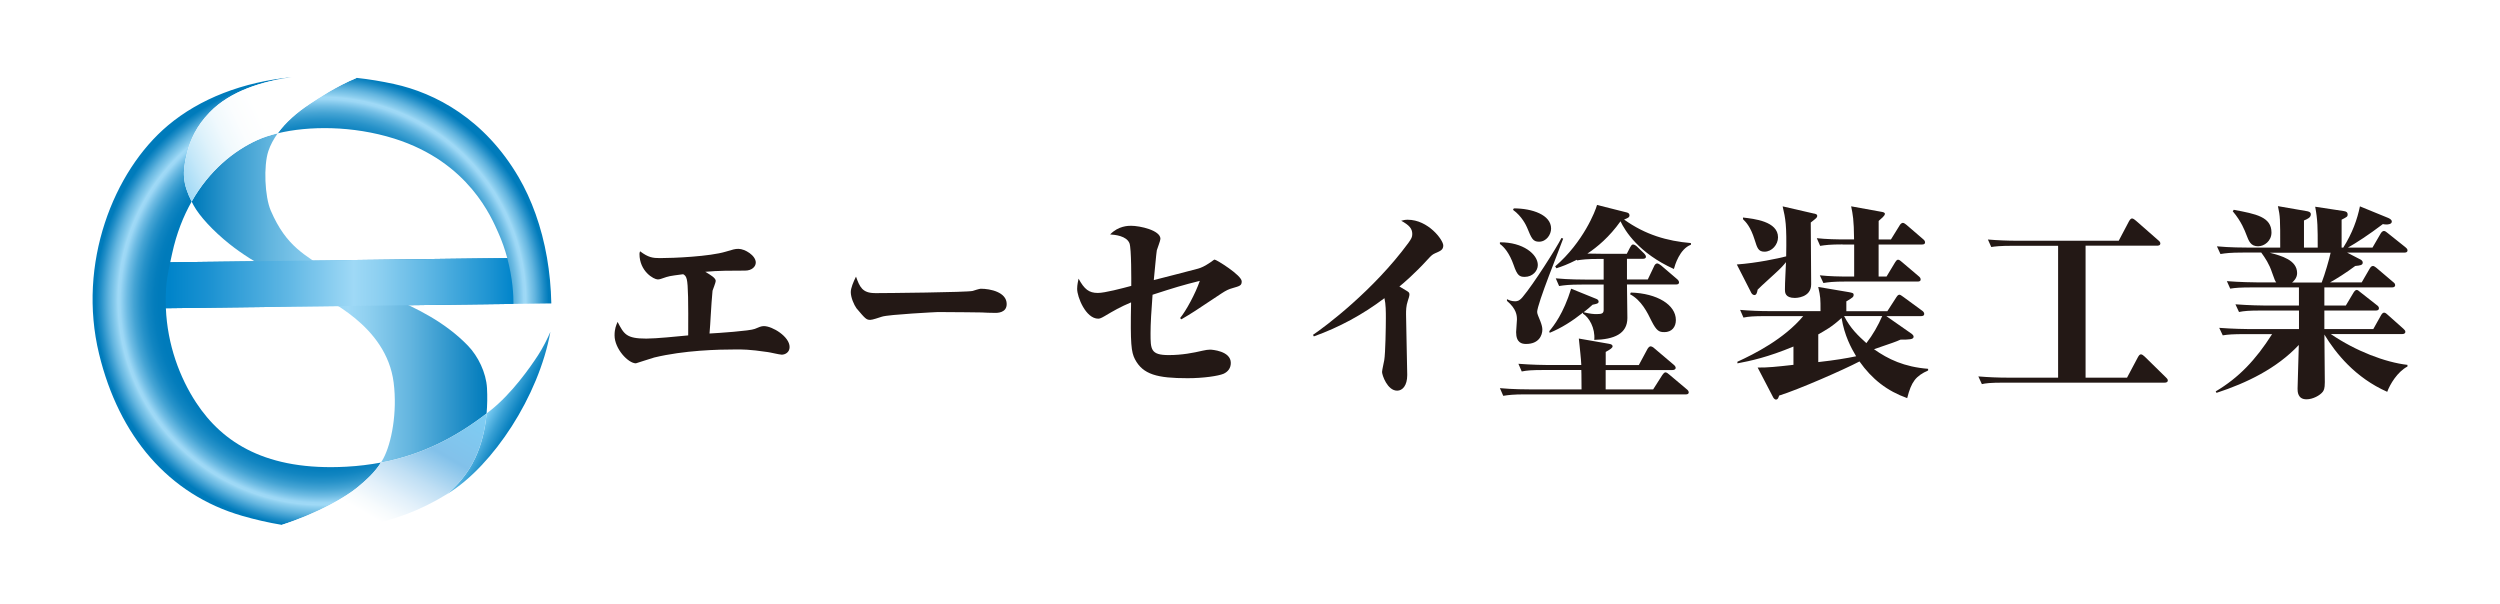 <?xml version="1.0" encoding="UTF-8"?>
<svg xmlns="http://www.w3.org/2000/svg" xmlns:xlink="http://www.w3.org/1999/xlink" viewBox="0 0 546 132">
  <defs>
    <style>
      .cls-1 {
        fill: none;
      }

      .cls-2 {
        fill: url(#linear-gradient-5);
      }

      .cls-3 {
        fill: url(#linear-gradient-4);
      }

      .cls-4 {
        fill: url(#linear-gradient-3);
      }

      .cls-5 {
        fill: url(#linear-gradient-2);
      }

      .cls-6 {
        fill: url(#radial-gradient);
      }

      .cls-7 {
        fill: url(#linear-gradient);
      }

      .cls-8 {
        fill: #231815;
      }

      .cls-9 {
        fill: #fff;
      }
    </style>
    <radialGradient id="radial-gradient" cx="70.31" cy="65.74" fx="70.31" fy="65.74" r="49.5" gradientUnits="userSpaceOnUse">
      <stop offset=".13" stop-color="#9fd9f6"/>
      <stop offset=".15" stop-color="#88cbed"/>
      <stop offset=".2" stop-color="#64b6e0"/>
      <stop offset=".26" stop-color="#45a3d4"/>
      <stop offset=".32" stop-color="#2b94cb"/>
      <stop offset=".38" stop-color="#1889c3"/>
      <stop offset=".46" stop-color="#0a81be"/>
      <stop offset=".55" stop-color="#027cbb"/>
      <stop offset=".72" stop-color="#007bbb"/>
      <stop offset=".74" stop-color="#047dbc"/>
      <stop offset=".77" stop-color="#1185c1"/>
      <stop offset=".8" stop-color="#2792c9"/>
      <stop offset=".83" stop-color="#45a4d4"/>
      <stop offset=".86" stop-color="#6dbbe3"/>
      <stop offset=".89" stop-color="#9cd7f5"/>
      <stop offset=".9" stop-color="#9fd9f6"/>
      <stop offset=".91" stop-color="#8ecfef"/>
      <stop offset=".94" stop-color="#63b5df"/>
      <stop offset=".98" stop-color="#1e8cc6"/>
      <stop offset="1" stop-color="#007bbb"/>
    </radialGradient>
    <linearGradient id="linear-gradient" x1="41.85" y1="65.07" x2="106.42" y2="65.07" gradientUnits="userSpaceOnUse">
      <stop offset=".01" stop-color="#007bbb"/>
      <stop offset=".13" stop-color="#3298cd"/>
      <stop offset=".26" stop-color="#60b4de"/>
      <stop offset=".38" stop-color="#82c8eb"/>
      <stop offset=".47" stop-color="#97d4f3"/>
      <stop offset=".53" stop-color="#9fd9f6"/>
      <stop offset=".6" stop-color="#8ecfef"/>
      <stop offset=".74" stop-color="#63b5df"/>
      <stop offset=".92" stop-color="#1e8cc6"/>
      <stop offset="1" stop-color="#007bbb"/>
    </linearGradient>
    <linearGradient id="linear-gradient-2" x1="106.89" y1="89.12" x2="112.53" y2="92.12" gradientUnits="userSpaceOnUse">
      <stop offset="0" stop-color="#7ecef4"/>
      <stop offset=".03" stop-color="#79cbf2"/>
      <stop offset=".48" stop-color="#38a0d4"/>
      <stop offset=".82" stop-color="#0f85c2"/>
      <stop offset=".99" stop-color="#007bbb"/>
    </linearGradient>
    <linearGradient id="linear-gradient-3" x1="38.17" y1="36.18" x2="78.15" y2="17.53" gradientUnits="userSpaceOnUse">
      <stop offset="0" stop-color="#9fd9f6"/>
      <stop offset=".01" stop-color="#a5dbf6"/>
      <stop offset=".1" stop-color="#c5e8f9"/>
      <stop offset=".19" stop-color="#def2fb"/>
      <stop offset=".28" stop-color="#f0f9fd"/>
      <stop offset=".38" stop-color="#fbfdfe"/>
      <stop offset=".49" stop-color="#fff"/>
    </linearGradient>
    <linearGradient id="linear-gradient-4" x1="74.26" y1="121.97" x2="95.97" y2="84.36" gradientUnits="userSpaceOnUse">
      <stop offset=".26" stop-color="#fff"/>
      <stop offset=".32" stop-color="#f7fbfd"/>
      <stop offset=".42" stop-color="#e2f0fa"/>
      <stop offset=".54" stop-color="#c0dff4"/>
      <stop offset=".67" stop-color="#90c8ec"/>
      <stop offset=".71" stop-color="#82c1ea"/>
      <stop offset="1" stop-color="#7ecef4"/>
    </linearGradient>
    <linearGradient id="linear-gradient-5" x1="36.18" y1="61.84" x2="112.14" y2="61.84" gradientUnits="userSpaceOnUse">
      <stop offset=".01" stop-color="#0084ca"/>
      <stop offset=".12" stop-color="#1a91d1"/>
      <stop offset=".34" stop-color="#5cb5e3"/>
      <stop offset=".54" stop-color="#9fd9f6"/>
      <stop offset=".61" stop-color="#8ed0f1"/>
      <stop offset=".74" stop-color="#63b9e5"/>
      <stop offset=".93" stop-color="#1e94d2"/>
      <stop offset="1" stop-color="#0084ca"/>
    </linearGradient>
  </defs>
  <g id="_背景白" data-name="背景白">
    <rect class="cls-9" width="546" height="132"/>
  </g>
  <g id="_エーセイ塗装" data-name="エーセイ塗装">
    <g>
      <g>
        <path class="cls-6" d="M120.41,66.28c-.07-3.48-.4-6.83-.95-10.02-1.17-6.72-3.35-12.69-6.19-17.56-7.44-12.72-18.2-18.38-27.19-20.35-2.76-.6-5.49-1.05-8.17-1.34-4.43,1.82-8.41,4.46-10.24,5.68-2.87,1.9-5.29,4.04-7.01,6.42,6.7-1.62,16.31-1.72,25.49,1.17,16.32,5.14,21.27,17.41,22.67,20.52.86,1.91,1.49,3.79,1.97,5.56l-73.61.92c.14-.65.28-1.3.42-1.93.95-4.37,2.44-8.12,4.26-11.33-1.96-3.87-2.09-6.39-1.02-10.58.76-2.97,2.03-5.86,4.94-8.89,4.57-4.75,11.72-6.85,18.06-7.7-10.83,1.03-20.24,4.74-27.14,10.53-11.95,10.02-19.84,30.22-15.06,49.92,4.34,17.89,15.14,30.71,31.25,35.36,2.85.82,5.74,1.49,8.67,1.97,3.63-1.15,7.43-2.76,10.52-4.38,2.7-1.41,4.88-2.89,5.96-3.78,1.92-1.57,3.79-3.26,5.17-5.45-2.4.45-4.91.77-7.57.91-17.35.94-26.99-5.15-32.79-13.98-3.6-5.48-6.29-12.65-6.62-20.63l75.92-.95,8.27-.1Z"/>
        <path class="cls-7" d="M41.85,44.02c.13.26.27.52.42.8,1.31,2.41,4.3,5.64,7.85,8.47,2.77,2.21,5.88,4.11,8.81,5.72,4.8,2.65,8.8,4.19,9.23,4.47,2.93,1.92,16.2,7.5,17.81,20.05.84,6.55-.47,13.29-2.24,16.6-.17.31-.34.61-.53.9,9-1.7,16.31-5.51,23.07-10.72.16-1.81.19-3.67.09-5.57-.19-3.35-1.94-6.94-4.16-9.24-9.76-10.11-25.13-12.62-30.34-16.24-5.21-3.62-9.28-5.29-12.72-13.26-1.33-3.1-1.59-9.81-.53-13,.45-1.36,1.16-2.65,2.05-3.89-1.69.41-3.19.9-4.46,1.48-5.11,2.32-10.49,6.64-14.35,13.44Z"/>
        <path class="cls-1" d="M108.81,50.8c-1.4-3.12-6.35-15.38-22.67-20.52-9.18-2.89-18.79-2.79-25.49-1.17-1.69.41-3.19.9-4.46,1.48-5.11,2.32-10.49,6.64-14.35,13.44-1.82,3.21-3.31,6.96-4.26,11.33-.14.63-.28,1.27-.42,1.93l73.61-.92c-.48-1.77-1.11-3.65-1.97-5.56Z"/>
        <path class="cls-5" d="M107.1,89.66c-.28.22-.56.43-.83.64-.31,3.52-1.12,6.82-2.48,9.72-1.69,3.6-4.03,6.1-6.16,7.89.1-.06.21-.12.31-.19,9.78-6.12,19.69-21.14,22.27-35.24-.72,1.62-1.58,3.38-2.7,5.11-1.67,2.57-5.67,8.31-10.4,12.06Z"/>
        <path class="cls-4" d="M40.83,33.44c-1.07,4.19-.95,6.71,1.02,10.58,3.86-6.8,9.24-11.12,14.35-13.44,1.26-.57,2.77-1.07,4.46-1.48,1.71-2.38,4.14-4.52,7.01-6.42,1.83-1.22,5.81-3.85,10.24-5.68-4.89-.54-9.6-.57-14.08-.15-6.33.86-13.49,2.95-18.06,7.7-2.91,3.02-4.18,5.92-4.94,8.89Z"/>
        <path class="cls-3" d="M103.79,100.02c1.36-2.89,2.17-6.2,2.48-9.72-6.76,5.22-14.07,9.02-23.07,10.72-1.38,2.18-3.26,3.87-5.17,5.45-1.08.89-3.26,2.36-5.96,3.78-3.1,1.62-6.9,3.23-10.52,4.38,11.77,1.92,24.09.68,36.08-6.72,2.13-1.79,4.47-4.29,6.16-7.89Z"/>
        <path class="cls-2" d="M110.78,56.36l-73.61.92c-.41,1.93-.79,3.94-.9,5.7-.1,1.47-.11,2.92-.05,4.34l75.92-.95c.01-1.79-.15-5.55-1.36-10.01Z"/>
      </g>
      <g>
        <path class="cls-8" d="M156.32,61.34c0,.35-.61,1.84-.7,2.15-.09.66-.35,4.48-.4,5.49-.09,1.45-.13,2.41-.26,3.86,1.8-.09,8.87-.57,9.89-1.01.92-.39,1.41-.61,1.98-.61,1.85,0,5.62,2.29,5.62,4.57,0,1.19-1.01,1.67-1.71,1.67-.48,0-2.63-.53-3.08-.57-4.08-.61-5.67-.57-6.94-.57-3.91,0-11.29.18-17.84,1.76-.66.17-3.91,1.27-4,1.27-1.67,0-4.66-3.16-4.66-6.11,0-1.45.35-2.2.66-2.94,1.4,2.68,1.89,3.65,6.28,3.65,2.15,0,6.81-.48,9.14-.7.04-7.25,0-11.03-.31-12.26-.18-.75-.48-.92-.79-1.1-.92.13-2.94.35-3.65.61-1.18.4-1.49.53-1.89.53-.88,0-4-1.76-4-5.58,0-.17.04-.31.13-.57,1.8,1.36,2.77,1.49,4.35,1.49,2.99,0,10.9-.35,14.37-1.41,1.62-.48,1.98-.61,2.77-.61,1.41,0,3.78,1.45,3.78,2.99,0,.88-.84,1.76-2.33,1.76-2.9,0-5.98,0-8.7.26,1.18.7,2.28,1.36,2.28,1.98Z"/>
        <path class="cls-8" d="M191.08,64.02c2.5,0,20.21-.18,21.35-.48.26-.09,1.49-.48,1.76-.48,2.11,0,5.67.75,5.67,3.34,0,1.89-1.93,1.98-2.77,1.93-.44,0-2.28-.04-2.68-.09-.13,0-5.89-.09-9.58-.09-.13,0-10.76.53-12.21,1.01-.7.22-2.07.7-2.55.7-.88,0-1.1-.27-3.03-2.55-.53-.75-1.23-2.33-1.23-3.52,0-.88.57-2.24,1.14-3.38.79,2.2,1.36,3.6,4.13,3.6Z"/>
        <path class="cls-8" d="M257.73,69.47c1.28-1.54,3.34-5.31,4.31-8.13-3.87.97-5.45,1.45-10.32,3.03-.27,3.34-.44,6.46-.44,8.39,0,3.52,0,4.79,3.95,4.79,2.94,0,5.36-.48,7.47-.97.66-.13,1.06-.22,1.58-.22.35,0,4.53.27,4.53,2.9,0,1.14-.62,1.93-1.58,2.37-1.14.48-4.35.97-7.86.97-6.59,0-9.76-.79-11.51-4.17-.79-1.58-1.01-3.21-.83-12.39-2.33.97-3.91,1.89-5.76,2.99-.75.44-1.1.57-1.41.57-2.73,0-4.61-4.75-4.61-6.5,0-.92.22-1.76.31-2.24,1.27,2.33,2.28,3.12,4.22,3.12,1.5,0,5.32-1.01,7.29-1.54,0-1.19.05-8.13-.39-9.31-.66-1.63-3.16-1.85-4.22-1.93,1.8-1.89,4-1.89,4.57-1.89,1.89,0,6.41.97,6.41,2.85,0,.4-.7,2.15-.79,2.51-.09.35-.57,5.67-.66,6.5,1.54-.39,8.26-2.11,9.67-2.5.66-.18,1.45-.53,2.68-1.36.17-.09.79-.62.92-.62.4,0,5.93,3.43,5.93,4.75,0,.92-.35,1.01-2.02,1.49-.79.22-1.36.48-2.37,1.14-6.06,4.04-6.33,4.22-8.79,5.67l-.26-.26Z"/>
        <path class="cls-8" d="M286.77,73.12c2.68-1.8,13.18-9.67,20.83-20.08.66-.92.84-1.28.84-1.93,0-1.19-.66-1.93-2.42-2.9.48-.13.88-.22,1.41-.22,4.52,0,7.78,4.44,7.78,5.62,0,.92-.57,1.19-1.71,1.67-.66.31-.79.39-1.76,1.45-2.59,2.85-5.27,5.18-6.11,5.84.26.17,1.54.92,1.62.97.4.26.57.35.57.79,0,.26-.17.88-.35,1.36-.39,1.14-.39,2.15-.39,2.94,0,2.11.26,11.38.26,13.27,0,2.33-1.05,3.42-2.2,3.42-2.15,0-3.3-3.42-3.3-4.08,0-.44.44-2.24.48-2.59.26-1.5.35-7.34.35-9.18,0-1.36,0-3.03-.31-4.35-4.7,3.56-9.89,6.37-15.42,8.35l-.18-.35Z"/>
        <path class="cls-8" d="M332.99,60.47c-1.14,0-1.64-.32-2.41-2.59-.91-2.59-2.09-3.96-3-4.6v-.36c5.05-.04,8.28,2.6,8.28,4.96,0,1.28-1.14,2.59-2.87,2.59ZM368.15,86.13h-34.93c-2.78,0-3.77.14-4.91.32l-.73-1.68c2.82.27,6,.27,6.46.27h11.37c0-3.5-.05-3.87-.05-4.23h-8.1c-2.78,0-3.77.09-4.91.32l-.73-1.68c2.82.23,6,.27,6.46.27h7.28c-.05-1.28-.32-3.59-.54-5.78l6.55,1.14c.59.09.82.27.82.55,0,.32-.41.63-1.5,1.23v2.87h7.23l1.91-3.55c.14-.23.41-.54.64-.54.32,0,.68.27.86.45l4.19,3.55c.23.18.45.45.45.68,0,.41-.41.5-.73.5h-14.56v4.23h10.37l2-3.14c.14-.18.41-.59.68-.59s.59.27.86.5l3.78,3.18c.23.18.45.41.45.68,0,.41-.36.46-.68.46ZM335.72,68.16c0,.41.32,1.05.68,1.96.32.82.45,1.41.45,1.86,0,1.27-.77,3.14-3.55,3.14-.91,0-2.18-.23-2.18-2.59,0-.41.18-2.32.18-2.73,0-.91-.09-2.32-2.18-4.09v-.37c.41.18.95.46,1.73.46.41,0,.91,0,1.68-.91,2.41-2.87,7.32-10.6,8.5-12.92l.37.14c-.78,2.23-5.69,14.28-5.69,16.06ZM336.13,52.79c-1.37,0-1.64-.73-2.64-3.14-.18-.41-1.09-2.41-3.05-3.82l.18-.32c4,0,8.14,1.41,8.14,4.41,0,1.28-1,2.87-2.64,2.87ZM365.56,58.74c-7.64-3.46-10.64-8.28-11.64-10.41-2.41,3.41-5.14,5.68-7.23,7.05.41,0,2.91.05,3.46.05h5.14l.73-1.41c.18-.32.36-.63.63-.63.32,0,.73.32.91.5l1.55,1.5c.18.18.36.45.36.68,0,.36-.32.45-.68.45h-3.46v4.51h4.55l1.41-2.96c.09-.23.36-.54.64-.54.23,0,.64.27.86.45l3.46,2.96c.23.18.45.46.45.73,0,.41-.36.46-.68.46h-10.69c0,1.18.09,6.32.09,7.32,0,3.46-2.91,4.69-7.23,4.78.23-2.59-1.14-4.91-2.46-5.73v-.23c-2.36,1.87-4.73,3.37-7.28,4.42l-.09-.36c.96-1.14,3.09-3.82,4.78-9.28l5.5,2.23c.27.09.5.32.5.59,0,.45-.5.5-1.32.68-.68.64-1.09.95-1.95,1.64,1.41.36,2.23.41,2.82.41,1.23,0,1.55-.18,1.55-.95v-5.5h-4.82c-2.77,0-3.77.14-4.91.32l-.73-1.68c2.82.27,6.01.27,6.46.27h4v-4.51h-.91c-2.77,0-3.77.14-4.91.32l-.04-.14c-1.96,1-3.32,1.5-4.46,1.86l-.27-.41c6.14-5.28,8.82-12.15,9.14-13.42l6.5,1.64c.32.09.59.23.59.64,0,.45-.41.59-1.18.91,4.64,3.32,9.37,4.69,14.6,5.14v.36c-2.46.91-3.5,4.46-3.73,5.32ZM363.46,72.53c-1.05,0-1.64-.18-2.78-2.45-.86-1.77-2.18-4.51-4.68-5.82l.18-.37c5.78.18,9.83,2.69,9.83,6.01,0,1.5-.86,2.64-2.55,2.64Z"/>
        <path class="cls-8" d="M396.24,46.64c.5.14.64.23.64.5,0,.37-.14.46-1.41,1.46,0,2.14.09,11.55.09,13.51,0,2.96-3.46,2.96-3.55,2.96-2.18,0-2.18-1.23-2.18-1.86,0-1.68.18-4.32.23-5.96-.32.41-1,1.23-2.37,2.46-3.05,2.78-3.37,3.09-3.82,3.55-.14.73-.27,1.18-.73,1.18-.09,0-.45-.09-.64-.45l-3.18-6.23c4.41-.32,9.05-1.32,10.78-1.77.14-7.05-.14-8.14-.77-10.92l6.91,1.59ZM421.12,80.9c-2.73,1.23-3.68,2.46-4.59,6.05-4.37-1.55-7.69-4.14-10.42-8.01-3.46,1.82-13.33,6.14-17.56,7.46-.09.32-.23.87-.68.87-.23,0-.45-.23-.59-.45l-3.41-6.55c2.09.04,4.19-.18,7.82-.59v-4c-5.55,2.32-9.37,3.14-12.24,3.68v-.36c3.68-1.68,10.19-4.96,14.37-9.96h-8.14c-2.78,0-3.77.09-4.91.32l-.73-1.68c2.14.18,4.27.27,6.46.27h11.1c0-2.73,0-3.1-.5-5.28l6.73,1.14c.68.14,1,.18,1,.55,0,.5-.14.59-1.59,1.46v2.14h8.96l2-3.1c.09-.14.32-.5.64-.5.18,0,.55.27.87.5l4.09,3c.14.09.45.36.45.68,0,.45-.41.5-.68.5h-7.6l5.6,3.91c.18.14.36.36.36.59,0,.59-.87.64-2.87.64-1.09.5-1.55.63-5.78,2.09,3.09,2.18,6.59,3.87,11.82,4.28v.36ZM380.68,47.51c2.37.27,7.64.82,7.64,4.32,0,1.59-1.32,3.14-2.96,3.14-1.37,0-1.59-.86-2.14-2.59-.91-2.91-1.91-3.87-2.55-4.51v-.36ZM402.43,53.38c-2.78,0-3.77.14-4.91.32l-.73-1.68c2.14.23,4.32.27,6.46.27h1.68c-.04-4.37-.27-5.41-.64-7.23l6.78,1.23c.23.05.59.14.59.41,0,.45-.82,1.05-1.36,1.55v4.05h2.68l1.91-3.09c.09-.18.41-.54.68-.54s.59.27.82.45l3.59,3.09c.27.23.45.41.45.73,0,.41-.36.46-.68.46h-9.46v7h1.73l1.86-3.09c.14-.18.32-.59.68-.59.27,0,.59.32.82.5l3.64,3.09c.27.23.45.41.45.73,0,.41-.36.45-.68.45h-15.65c-2.82,0-3.77.14-4.91.32l-.78-1.68c2.14.23,4.32.27,6.5.27h1v-7h-2.55ZM397.1,79.08c3.68-.41,6.1-.82,8.28-1.27-1.09-1.82-2.55-4.51-3.18-8.37-2.14,2-3.68,2.77-5.09,3.59v6.05ZM402.75,69.03c1.37,2.68,3.05,4.27,4.87,5.91,1.41-1.82,2.55-3.82,3.46-5.91h-8.32Z"/>
        <path class="cls-8" d="M455.49,53.69v28.8h9.05l2.37-4.46c.23-.41.41-.64.68-.64.23,0,.54.23.82.5l4.59,4.5c.18.18.45.41.45.68,0,.45-.45.5-.68.5h-35.02c-3.19,0-4.05.14-4.91.32l-.77-1.68c2.18.18,4.32.27,6.5.27h10.92v-28.8h-9.69c-3.14,0-4.05.14-4.91.27l-.73-1.64c2.14.18,4.28.27,6.46.27h22.11l2.23-4.23c.18-.32.41-.64.68-.64.22,0,.63.27.86.5l4.87,4.27c.23.18.45.41.45.68,0,.45-.45.5-.68.5h-15.65Z"/>
        <path class="cls-8" d="M521.38,85.58c-7-3.09-11.28-8.46-13.73-12.51,0,.41.09,10.19.09,10.41,0,1.46-.23,1.77-.45,2.09-.59.77-2.14,1.64-3.55,1.64-1.95,0-1.95-1.73-1.95-2.32s.23-8.01.27-9.55c-4.82,5.14-11.42,8.32-17.97,10.46l-.18-.32c5.05-3,8.73-6.87,12.32-12.51h-5.87c-2.77,0-3.77.09-4.91.27l-.77-1.64c2.87.23,6.05.27,6.5.27h10.92v-4.05h-8.19c-2.78,0-3.77.09-4.91.32l-.78-1.68c2.87.23,6.05.27,6.5.27h7.37v-3.96h-10.1c-2.78,0-3.78.09-4.91.27l-.73-1.64c2.82.23,6.01.27,6.46.27h4.32c-.27-.32-.32-.5-.91-2.14-.63-1.91-1.5-3.18-2.36-4.37h-4c-2.78,0-3.77.14-4.91.32l-.77-1.68c2.87.27,6.05.27,6.5.27h7.32c0-6.41,0-6.73-.5-9.05l6.28,1.09c.32.05.91.18.91.68,0,.73-.73,1.04-1.5,1.36v5.92h3c0-4.37,0-6.01-.55-8.92l6.32.96c.5.09.77.27.77.73s-.14.54-1.32,1.14v6.1h.36c2-3.19,3.05-6.14,3.64-9.01l6.23,2.55c.27.14.73.36.73.77,0,.59-.86.64-1.18.64-.27,0-.64-.05-.77-.09-3.05,2.32-5.78,4.09-7.64,5.14h5.37l1.77-3.05c.18-.32.46-.59.73-.59s.59.27.87.5l3.82,3.05c.23.18.46.41.46.68,0,.45-.41.5-.68.5h-12.51l2.82,1.46c.23.09.59.32.59.73,0,.54-.55.63-1.64.73-2,1.5-4.18,2.86-5.5,3.59h6.91l1.77-3.05c.14-.23.36-.54.68-.54.14,0,.32.04.82.45l3.59,3.05c.23.18.45.36.45.68,0,.41-.36.5-.68.5h-14.78v3.96h4.69l1.68-2.82c.14-.23.41-.59.68-.59.23,0,.45.18.82.5l3.59,2.82c.27.18.46.41.46.68,0,.45-.41.5-.68.5h-11.24v4.05h10.69l1.68-3c.18-.32.41-.59.68-.59s.59.27.82.5l3.37,3c.27.27.45.41.45.68,0,.41-.36.5-.68.5h-15.6c5.46,3.73,11.92,6.18,16.74,6.73v.36c-2.23,1.18-3.82,3.91-4.41,5.5ZM493.22,53.79c-1.68,0-2.05-1.05-2.68-2.69-.23-.59-1-2.73-2.91-4.96l.23-.32c4.87.91,8.23,1.55,8.23,4.96,0,1.87-1.59,3-2.87,3ZM495.73,55.2c2.55.68,5.96,1.59,5.96,4.46,0,1.09-.82,1.82-1.09,2.04h6.46c.68-1.73,1.68-5.18,1.95-6.5h-13.28Z"/>
      </g>
    </g>
  </g>
</svg>